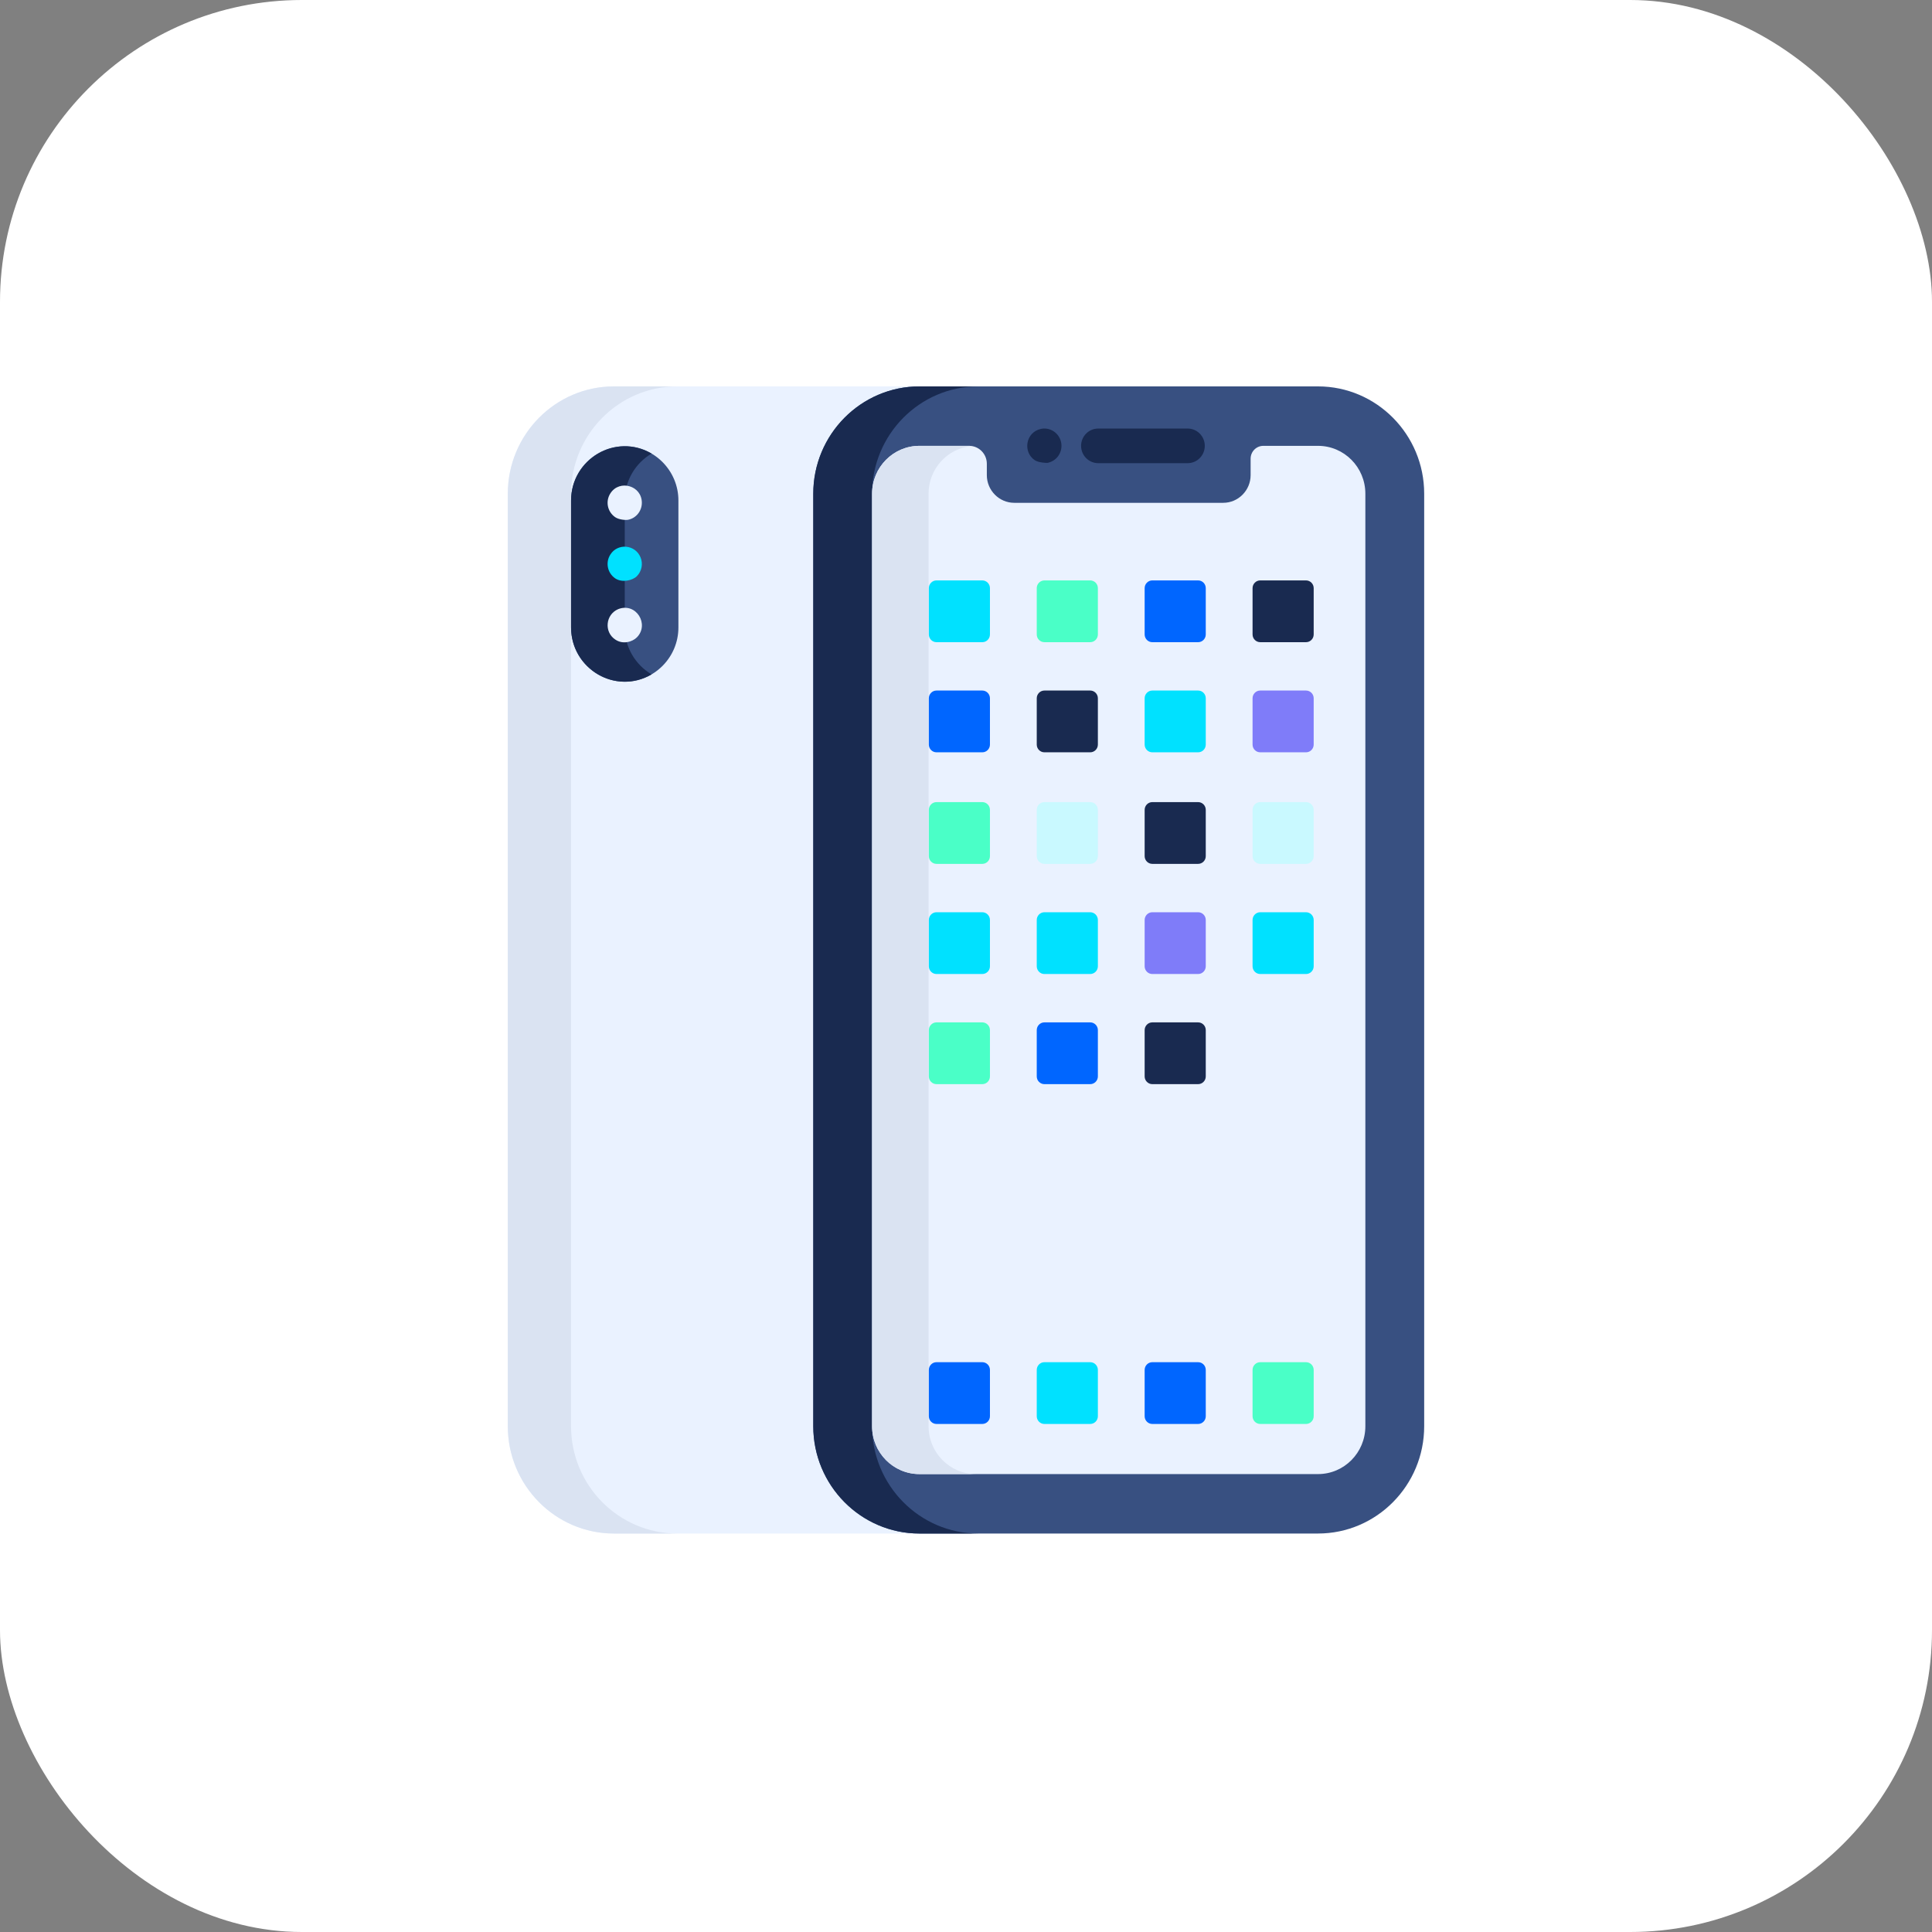 <svg width="160" height="160" viewBox="0 0 160 160" fill="none" xmlns="http://www.w3.org/2000/svg">
<rect x="0" y="0" width="160" height="160" fill="#808080" stroke="none"/>
<rect width="160" height="160" rx="25" fill="white"/>
<path d="M50.847 32C45.999 32 42.055 35.986 42.055 40.886V118.114C42.055 123.014 45.999 127 50.847 127H76.144V32H50.847Z" fill="#EAF2FF"/>
<path d="M47.292 118.114V40.886C47.292 35.986 51.237 32 56.085 32H50.847C45.999 32 42.055 35.986 42.055 40.886V118.114C42.055 123.014 45.999 127 50.847 127H56.085C51.237 127 47.292 123.014 47.292 118.114Z" fill="#DAE3F2"/>
<path d="M51.738 36.957C49.293 36.957 47.293 38.979 47.293 41.449V51.963C47.293 54.434 49.293 56.455 51.738 56.455C54.183 56.455 56.183 54.434 56.183 51.963V41.449C56.183 38.979 54.183 36.957 51.738 36.957Z" fill="#385081"/>
<path d="M51.738 51.963V41.449C51.738 39.795 52.635 38.344 53.96 37.565C51.008 35.828 47.293 38.011 47.293 41.449V51.963C47.293 55.4 51.006 57.586 53.96 55.848C52.635 55.068 51.738 53.617 51.738 51.963Z" fill="#192A50"/>
<path d="M109.153 32H76.144C71.296 32 67.352 35.986 67.352 40.886V118.114C67.352 123.014 71.296 127 76.144 127H109.153C114.001 127 117.945 123.014 117.945 118.114V40.886C117.945 35.986 114.001 32 109.153 32Z" fill="#385081"/>
<path d="M72.222 118.114V40.886C72.222 35.986 76.166 32 81.015 32H76.144C71.296 32 67.352 35.986 67.352 40.886V118.114C67.352 123.014 71.296 127 76.144 127H81.015C76.166 127 72.222 123.014 72.222 118.114Z" fill="#192A50"/>
<path d="M113.073 118.114C113.073 120.303 111.318 122.077 109.152 122.077H76.144C73.978 122.077 72.223 120.303 72.223 118.114V40.886C72.223 38.698 73.978 36.923 76.144 36.923H80.257C81.068 36.923 81.725 37.587 81.725 38.406V39.347C81.725 40.608 82.746 41.641 83.995 41.641H101.301C102.55 41.641 103.571 40.608 103.571 39.347V37.987C103.571 37.4 104.042 36.923 104.623 36.923H109.152C111.318 36.923 113.073 38.697 113.073 40.886V118.114Z" fill="#EAF2FF"/>
<path d="M76.9 118.114V40.886C76.9 38.816 78.471 37.119 80.473 36.941C80.245 36.907 80.488 36.931 76.144 36.923C73.978 36.923 72.223 38.697 72.223 40.886V118.114C72.223 120.302 73.978 122.077 76.144 122.077H80.821C78.656 122.076 76.9 120.302 76.9 118.114Z" fill="#DAE3F2"/>
<path d="M98.357 38.357H90.95C90.166 38.357 89.531 37.715 89.531 36.923C89.531 36.132 90.166 35.49 90.95 35.49H98.357C99.14 35.49 99.775 36.132 99.775 36.923C99.775 37.715 99.14 38.357 98.357 38.357Z" fill="#192A50"/>
<path d="M85.701 38.115C84.686 37.441 84.932 35.791 86.21 35.518C87.079 35.336 87.907 36.017 87.907 36.923C87.907 37.589 87.452 38.185 86.764 38.33C86.674 38.347 85.99 38.313 85.701 38.115Z" fill="#192A50"/>
<path d="M50.95 42.833C50.275 42.367 50.136 41.478 50.558 40.845C51.309 39.693 53.155 40.204 53.155 41.64C53.155 42.334 52.662 42.923 52.014 43.045C51.837 43.083 51.277 43.05 50.95 42.833Z" fill="#EAF2FF"/>
<path d="M50.95 47.899C50.275 47.433 50.136 46.544 50.558 45.911C51.146 44.986 52.593 45.069 53.047 46.158C53.262 46.671 53.156 47.3 52.741 47.719C52.403 48.061 51.532 48.286 50.95 47.899Z" fill="#00E1FF"/>
<path d="M50.951 52.962C50.014 52.341 50.142 50.897 51.195 50.447C52.681 49.86 53.805 51.71 52.742 52.785C52.373 53.157 51.58 53.397 50.951 52.962Z" fill="#EAF2FF"/>
<path d="M81.35 53.183H77.555C77.207 53.183 76.922 52.895 76.922 52.543V48.707C76.922 48.355 77.207 48.067 77.555 48.067H81.35C81.698 48.067 81.983 48.355 81.983 48.707V52.543C81.983 52.895 81.699 53.183 81.35 53.183Z" fill="#00E1FF"/>
<path d="M90.288 53.183H86.492C86.144 53.183 85.859 52.895 85.859 52.543V48.707C85.859 48.355 86.144 48.067 86.492 48.067H90.288C90.636 48.067 90.921 48.355 90.921 48.707V52.543C90.921 52.895 90.636 53.183 90.288 53.183Z" fill="#4AFFC7"/>
<path d="M99.224 53.183H95.428C95.08 53.183 94.795 52.895 94.795 52.543V48.707C94.795 48.355 95.08 48.067 95.428 48.067H99.224C99.572 48.067 99.856 48.355 99.856 48.707V52.543C99.856 52.895 99.572 53.183 99.224 53.183Z" fill="#0066FF"/>
<path d="M108.161 53.183H104.365C104.017 53.183 103.732 52.895 103.732 52.543V48.707C103.732 48.355 104.017 48.067 104.365 48.067H108.161C108.509 48.067 108.794 48.355 108.794 48.707V52.543C108.794 52.895 108.509 53.183 108.161 53.183Z" fill="#192A50"/>
<path d="M81.35 62.303H77.555C77.207 62.303 76.922 62.015 76.922 61.664V57.827C76.922 57.476 77.207 57.188 77.555 57.188H81.35C81.698 57.188 81.983 57.476 81.983 57.827V61.664C81.983 62.015 81.699 62.303 81.35 62.303Z" fill="#0066FF"/>
<path d="M90.288 62.303H86.492C86.144 62.303 85.859 62.015 85.859 61.664V57.827C85.859 57.476 86.144 57.188 86.492 57.188H90.288C90.636 57.188 90.921 57.476 90.921 57.827V61.664C90.921 62.015 90.636 62.303 90.288 62.303Z" fill="#192A50"/>
<path d="M99.224 62.303H95.428C95.08 62.303 94.795 62.015 94.795 61.664V57.827C94.795 57.476 95.08 57.188 95.428 57.188H99.224C99.572 57.188 99.856 57.476 99.856 57.827V61.664C99.856 62.015 99.572 62.303 99.224 62.303Z" fill="#00E1FF"/>
<path d="M108.161 62.303H104.365C104.017 62.303 103.732 62.015 103.732 61.664V57.827C103.732 57.476 104.017 57.188 104.365 57.188H108.161C108.509 57.188 108.794 57.476 108.794 57.827V61.664C108.794 62.015 108.509 62.303 108.161 62.303Z" fill="#7F7CF9"/>
<path d="M81.35 71.542H77.555C77.207 71.542 76.922 71.255 76.922 70.903V67.067C76.922 66.715 77.207 66.427 77.555 66.427H81.35C81.698 66.427 81.983 66.715 81.983 67.067V70.903C81.983 71.255 81.699 71.542 81.35 71.542Z" fill="#4AFFC7"/>
<path d="M90.288 71.542H86.492C86.144 71.542 85.859 71.255 85.859 70.903V67.067C85.859 66.715 86.144 66.427 86.492 66.427H90.288C90.636 66.427 90.921 66.715 90.921 67.067V70.903C90.921 71.255 90.636 71.542 90.288 71.542Z" fill="#C9F9FF"/>
<path d="M99.224 71.542H95.428C95.08 71.542 94.795 71.255 94.795 70.903V67.067C94.795 66.715 95.08 66.427 95.428 66.427H99.224C99.572 66.427 99.856 66.715 99.856 67.067V70.903C99.856 71.255 99.572 71.542 99.224 71.542Z" fill="#192A50"/>
<path d="M108.161 71.542H104.365C104.017 71.542 103.732 71.255 103.732 70.903V67.067C103.732 66.715 104.017 66.427 104.365 66.427H108.161C108.509 66.427 108.794 66.715 108.794 67.067V70.903C108.794 71.255 108.509 71.542 108.161 71.542Z" fill="#C9F9FF"/>
<path d="M81.35 80.663H77.555C77.207 80.663 76.922 80.376 76.922 80.024V76.188C76.922 75.836 77.207 75.548 77.555 75.548H81.35C81.698 75.548 81.983 75.836 81.983 76.188V80.024C81.983 80.376 81.699 80.663 81.35 80.663Z" fill="#00E1FF"/>
<path d="M90.288 80.663H86.492C86.144 80.663 85.859 80.376 85.859 80.024V76.188C85.859 75.836 86.144 75.548 86.492 75.548H90.288C90.636 75.548 90.921 75.836 90.921 76.188V80.024C90.921 80.376 90.636 80.663 90.288 80.663Z" fill="#00E1FF"/>
<path d="M99.224 80.663H95.428C95.08 80.663 94.795 80.376 94.795 80.024V76.188C94.795 75.836 95.08 75.548 95.428 75.548H99.224C99.572 75.548 99.856 75.836 99.856 76.188V80.024C99.856 80.376 99.572 80.663 99.224 80.663Z" fill="#7F7CF9"/>
<path d="M81.35 89.784H77.555C77.207 89.784 76.922 89.496 76.922 89.145V85.308C76.922 84.957 77.207 84.669 77.555 84.669H81.35C81.698 84.669 81.983 84.957 81.983 85.308V89.145C81.983 89.496 81.699 89.784 81.35 89.784Z" fill="#4AFFC7"/>
<path d="M90.288 89.784H86.492C86.144 89.784 85.859 89.496 85.859 89.145V85.308C85.859 84.957 86.144 84.669 86.492 84.669H90.288C90.636 84.669 90.921 84.957 90.921 85.308V89.145C90.921 89.496 90.636 89.784 90.288 89.784Z" fill="#0066FF"/>
<path d="M99.224 89.784H95.428C95.08 89.784 94.795 89.496 94.795 89.145V85.308C94.795 84.957 95.08 84.669 95.428 84.669H99.224C99.572 84.669 99.856 84.957 99.856 85.308V89.145C99.856 89.496 99.572 89.784 99.224 89.784Z" fill="#192A50"/>
<path d="M108.161 80.663H104.365C104.017 80.663 103.732 80.376 103.732 80.024V76.188C103.732 75.836 104.017 75.548 104.365 75.548H108.161C108.509 75.548 108.794 75.836 108.794 76.188V80.024C108.794 80.376 108.509 80.663 108.161 80.663Z" fill="#00E1FF"/>
<path d="M81.35 117.926H77.555C77.207 117.926 76.922 117.638 76.922 117.286V113.45C76.922 113.098 77.207 112.811 77.555 112.811H81.35C81.698 112.811 81.983 113.098 81.983 113.45V117.286C81.983 117.638 81.698 117.926 81.35 117.926Z" fill="#0066FF"/>
<path d="M90.288 117.926H86.492C86.144 117.926 85.859 117.638 85.859 117.286V113.45C85.859 113.098 86.144 112.811 86.492 112.811H90.288C90.636 112.811 90.921 113.098 90.921 113.45V117.286C90.921 117.638 90.636 117.926 90.288 117.926Z" fill="#00E1FF"/>
<path d="M99.224 117.926H95.428C95.08 117.926 94.795 117.638 94.795 117.286V113.45C94.795 113.098 95.08 112.811 95.428 112.811H99.224C99.572 112.811 99.856 113.098 99.856 113.45V117.286C99.856 117.638 99.572 117.926 99.224 117.926Z" fill="#0066FF"/>
<path d="M108.161 117.926H104.365C104.017 117.926 103.732 117.638 103.732 117.286V113.45C103.732 113.098 104.017 112.811 104.365 112.811H108.161C108.509 112.811 108.794 113.098 108.794 113.45V117.286C108.794 117.638 108.509 117.926 108.161 117.926Z" fill="#4AFFC7"/>
</svg>
